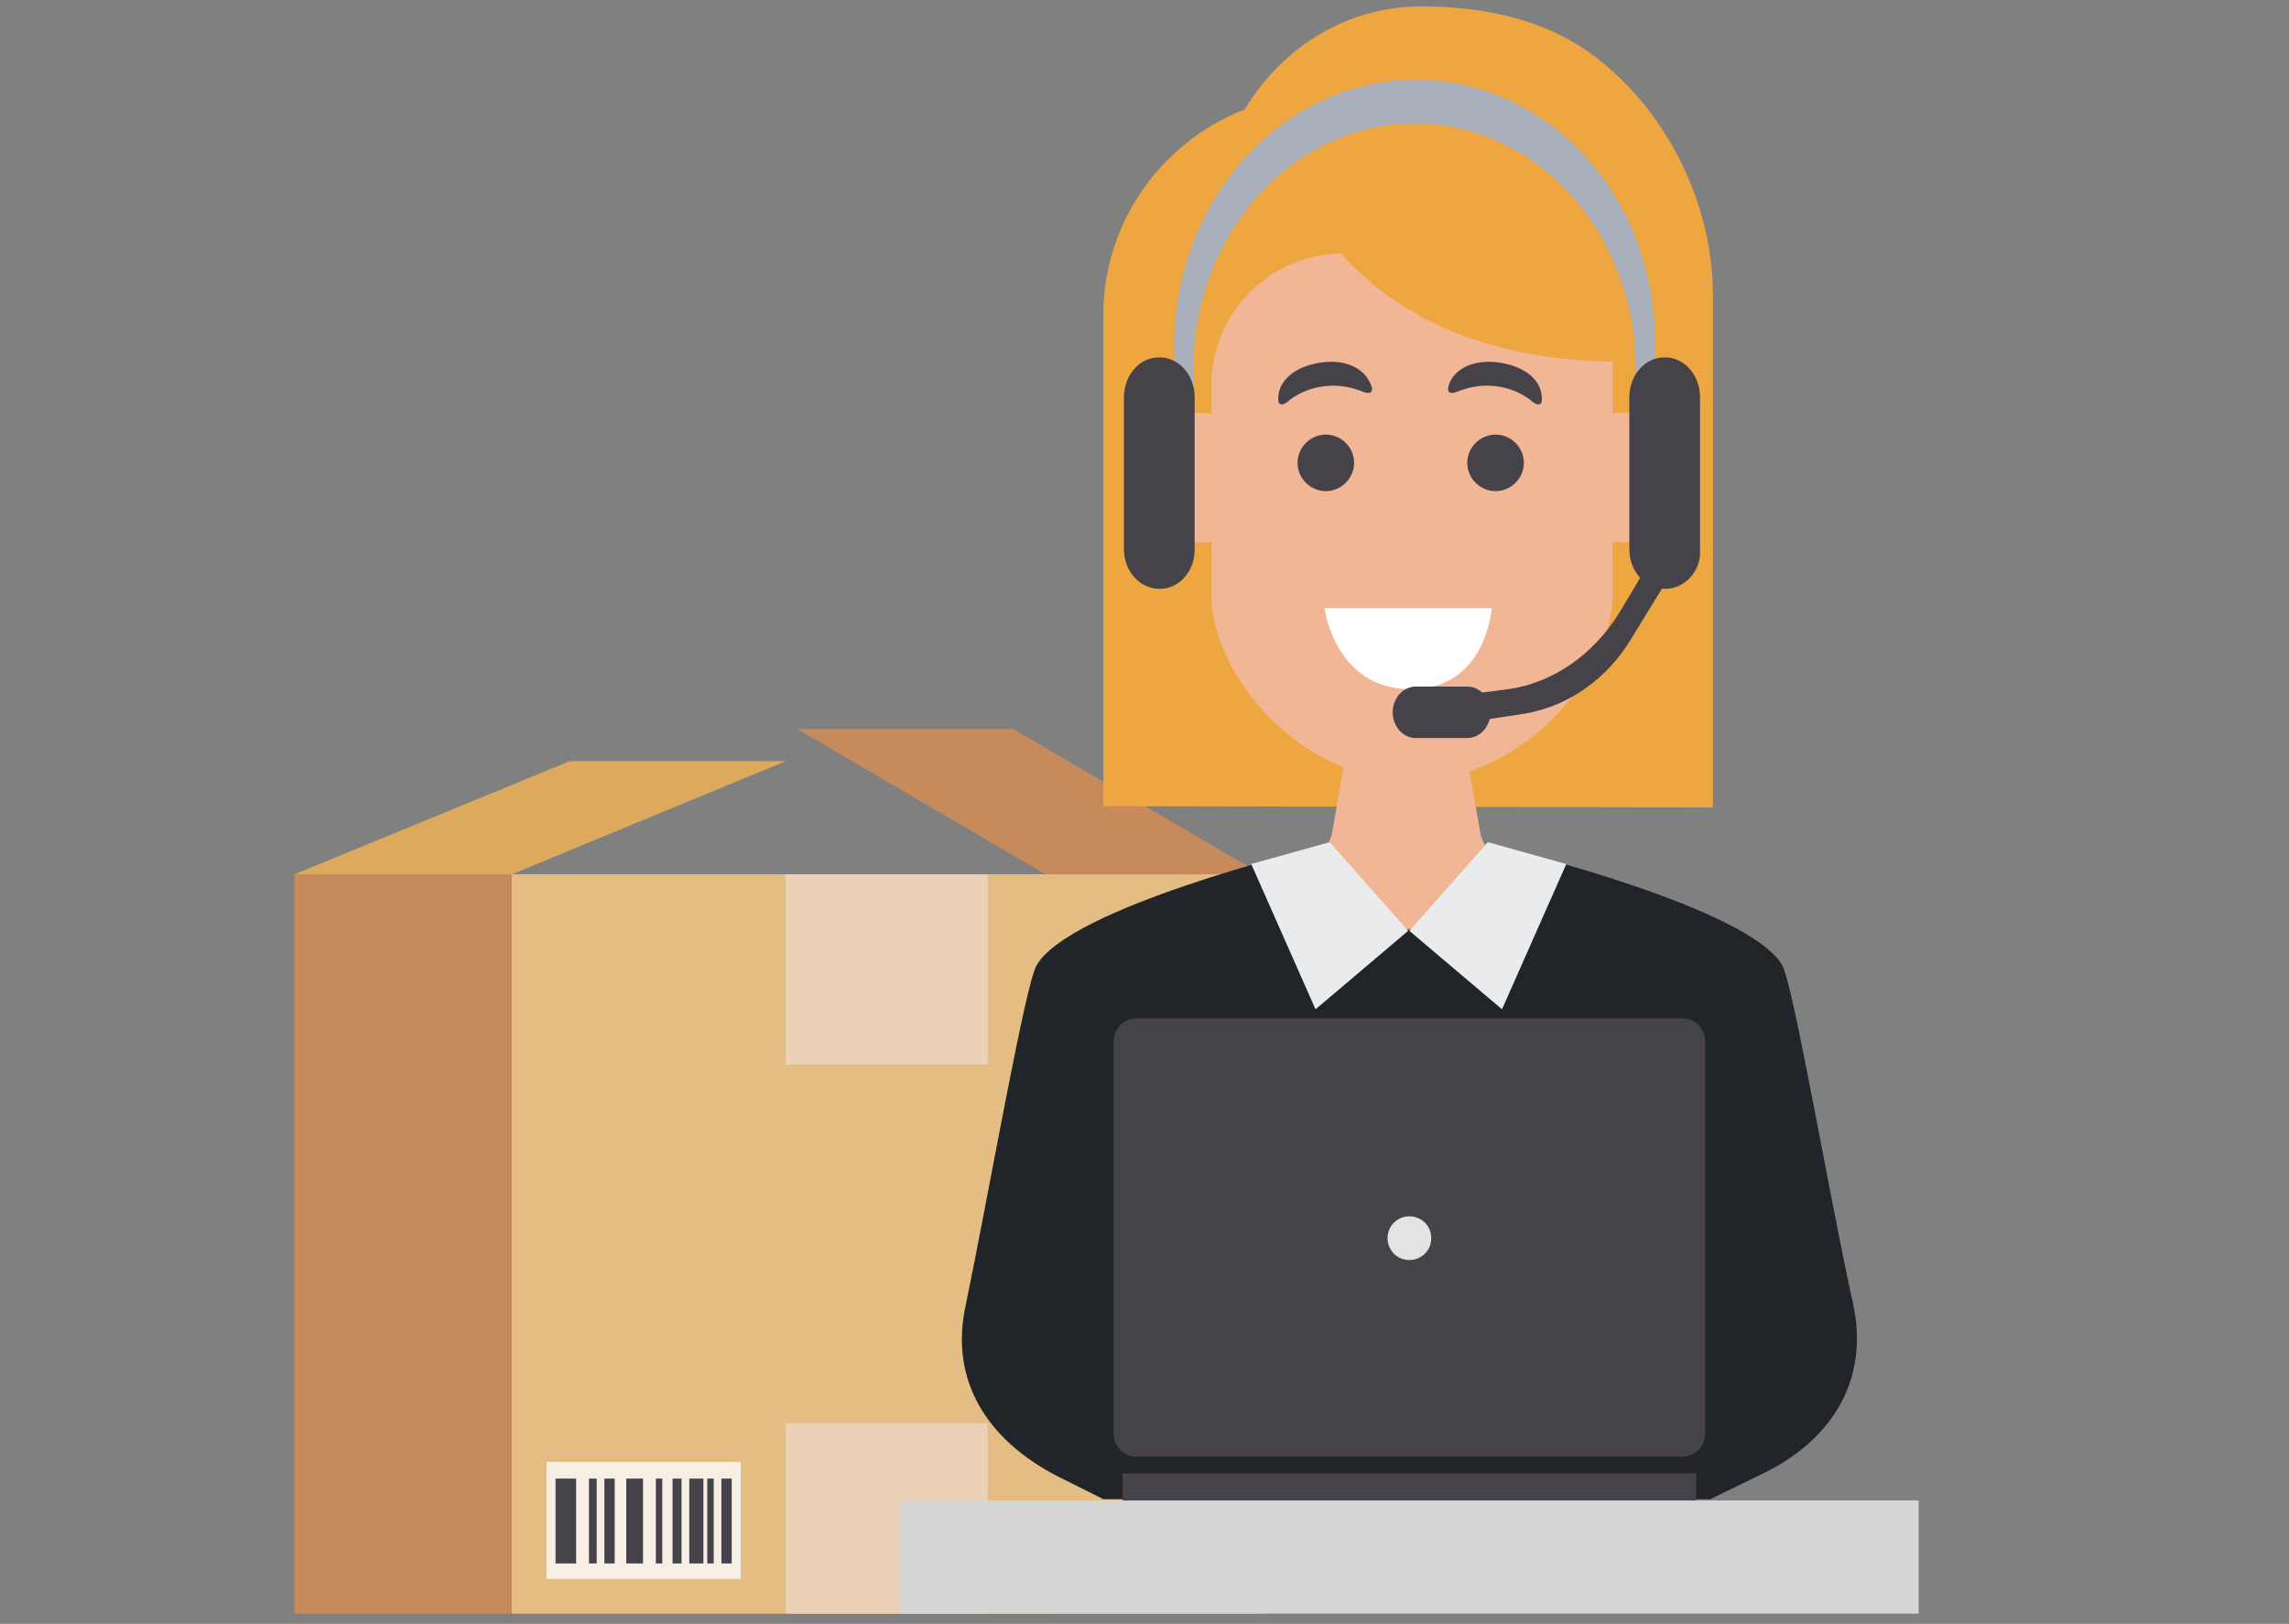 <?xml version="1.0" encoding="utf-8"?>
<!-- Generator: Adobe Illustrator 23.0.2, SVG Export Plug-In . SVG Version: 6.00 Build 0)  -->
<svg version="1.1" id="Calque_1" xmlns="http://www.w3.org/2000/svg" xmlns:xlink="http://www.w3.org/1999/xlink" x="0px" y="0px"
	 viewBox="0 0 178 126.3" style="enable-background:new 0 0 178 126.3;" xml:space="preserve">
<rect x="0" y="0" width="178" height="126.3" fill="#808080" stroke="none"/>
<style type="text/css">
	.st0{fill:#C78B5B;}
	.st1{fill:#DDAA5D;}
	.st2{fill:#E4BD84;}
	.st3{fill:#EAD1B7;}
	.st4{fill:#F7EEE5;}
	.st5{fill:#454349;}
	.st6{fill:#EEA641;}
	.st7{fill:#F0B696;}
	.st8{opacity:0.45;fill:#A2A5A2;enable-background:new    ;}
	.st9{fill:#FFFFFF;}
	.st10{fill:#212529;}
	.st11{fill:#EAEBED;}
	.st12{fill:#AAB0BB;}
	.st13{fill:#D6D6D6;}
	.st14{fill:#232629;}
	.st15{fill:#E3E3E3;}
</style>
<g>
	<polygon class="st0" points="78.8,56.7 62,56.7 81.3,68 98.1,68 	"/>
	<rect x="22.9" y="68" class="st0" width="58.9" height="57.5"/>
	<polygon class="st1" points="61.1,59.2 44.3,59.2 22.9,68 39.8,68 	"/>
	<rect x="39.8" y="68" class="st2" width="58.3" height="57.5"/>
	<rect x="61.1" y="68" class="st3" width="15.7" height="14.8"/>
	<rect x="61.1" y="110.7" class="st3" width="15.7" height="14.8"/>
	<g>
		<rect x="42.5" y="113.7" class="st4" width="15.1" height="9.1"/>
		<g>
			<rect x="43.2" y="115" class="st5" width="1.6" height="6.6"/>
			<rect x="45.8" y="115" class="st5" width="0.6" height="6.6"/>
			<rect x="48.7" y="115" class="st5" width="1.3" height="6.6"/>
			<rect x="47" y="115" class="st5" width="0.8" height="6.6"/>
			<rect x="51" y="115" class="st5" width="0.5" height="6.6"/>
			<rect x="53.6" y="115" class="st5" width="1.1" height="6.6"/>
			<rect x="55" y="115" class="st5" width="0.5" height="6.6"/>
			<rect x="52.3" y="115" class="st5" width="0.7" height="6.6"/>
			<rect x="56.1" y="115" class="st5" width="0.8" height="6.6"/>
		</g>
	</g>
</g>
<g>
	<g>
		<path class="st6" d="M133.2,62.8L133.2,62.8L133.2,62.8V22.9c0-6.1-2.7-12.3-6.9-16.5c-2.3-2.3-6.5-5.9-15.8-5.9
			c-5.8,0-10.8,3.2-13.7,8c-6.4,2.5-11,8.7-11,16v38.2L133.2,62.8L133.2,62.8z"/>
		<path class="st7" d="M117.8,72.3c0.6-1,0.9-2.1,0.9-3.4v-2h-1c-1.3,0-2.4-0.9-2.6-2.2l-1.8-10.3h-7.9l-1.8,10.3
			c-0.2,1.3-1.3,2.2-2.6,2.2h-0.8v2c0,1.2,0.3,2.3,0.9,3.3L117.8,72.3L117.8,72.3z"/>
		<polygon class="st8" points="128.2,97.7 128.2,116.6 130.6,116.6 		"/>
		<polygon class="st8" points="90.4,97.7 90.4,116.6 88,116.6 		"/>
		<path class="st7" d="M125.9,32.1c-0.2,0-0.3,0-0.5,0.1V27c0-4-3.3-7.3-7.3-7.3h-8.3h-5.3c-5.7,0-10.3,4.6-10.3,10.3v2.2
			c-0.2,0-0.3-0.1-0.5-0.1c-3.6,0-4.9,1-4.9,4.8s1.3,5.3,4.9,5.3c0.2,0,0.3,0,0.5-0.1v4.1c0,6.3,6.9,14.5,15.5,14.5h0.1h0.1
			c8.6,0,15.5-8.3,15.5-14.5v-4.1c0.2,0,0.3,0.1,0.5,0.1c3.6,0,4.9-1.4,4.9-5.3C130.9,33,129.5,32.1,125.9,32.1z"/>
		<path class="st5" d="M105.3,36c0,1.2-1,2.2-2.2,2.2s-2.2-1-2.2-2.2s1-2.2,2.2-2.2S105.3,34.8,105.3,36z"/>
		<path class="st5" d="M118.5,36c0,1.2-1,2.2-2.2,2.2s-2.2-1-2.2-2.2s1-2.2,2.2-2.2S118.5,34.8,118.5,36z"/>
		<path class="st9" d="M103,47.3h13c0,0-0.4,6.3-6.3,6.3C103.8,53.6,103,47.3,103,47.3z"/>
		<path class="st10" d="M144.1,101.4c-1.9-8.6-4.6-24.6-5.5-26.3c-2.5-4.5-21.4-9.1-21.4-9.1s0,0,0,0.1L117,66c0,0,0,0.3,0,0.8h-0.5
			c-0.2,0.9-0.7,1.7-1.3,2.4c-0.4,0.4-0.9,0.8-1.4,1c-0.2,0.1-0.4,0.2-0.5,0.3c-0.5,0.6-1.2,1.1-2.1,1.5c-3.6,1.4-7-1.8-8.3-4.9
			c0-0.1-0.1-0.2-0.1-0.3h-0.6c0-0.5,0-0.8,0-0.8l-0.2,0.1V66c0,0-18.9,4.6-21.4,9.1c-0.9,1.6-3.7,17.7-5.5,26.4
			c-1.3,5.9,1.7,10.5,7.1,13.3l3.6,1.8H133l3.9-1.9C142.4,112.1,145.4,107.4,144.1,101.4z"/>
		<polygon class="st11" points="97.3,67.2 102.3,78.5 109.5,72.4 103.4,65.5 		"/>
		<polygon class="st11" points="121.8,67.2 116.8,78.5 109.6,72.4 115.7,65.5 		"/>
		<path class="st5" d="M102.7,28.2L102.7,28.2L102.7,28.2L102.7,28.2L102.7,28.2c-2,0.3-3.4,1.4-3.3,3c0.1,0.4,0.5,0.3,0.9-0.1
			c1.6-1.2,3.7-1.4,5.5-0.7c0.5,0.2,0.9,0.3,0.9-0.2C106.3,28.7,104.7,27.9,102.7,28.2z"/>
		<path class="st5" d="M116.6,28.2L116.6,28.2L116.6,28.2L116.6,28.2L116.6,28.2c2,0.3,3.4,1.4,3.3,3c-0.1,0.4-0.5,0.3-0.9-0.1
			c-1.6-1.2-3.7-1.4-5.5-0.7c-0.5,0.2-0.9,0.3-0.9-0.2C112.9,28.7,114.6,27.9,116.6,28.2z"/>
		<path class="st6" d="M99.4,10.2c0,0,3,18.9,28.8,17.9C128.2,28.1,129.6,4.5,99.4,10.2z"/>
		<g>
			<path class="st12" d="M110.1,6.2c-10.4,0-18.8,9.3-18.8,20.8c0,1,0.1,2,0.2,3h1.4c0-0.4-0.1-0.9-0.1-1.3
				c0-10.5,7.7-19.1,17.2-19.1s17.2,8.5,17.2,19.1c0,0.4,0,0.9-0.1,1.3h1.4c0.1-1,0.2-2,0.2-3C128.9,15.5,120.5,6.2,110.1,6.2z"/>
			<g>
				<g>
					<g>
						<path class="st5" d="M114,56.2l0.2-2.2l3.1-0.4c3.5-0.5,6.6-2.7,8.6-5.9l3.4-5.7l1.7,0.9l-4.1,6.7c-1.9,3.2-4.9,5.3-8.3,5.9
							L114,56.2z"/>
					</g>
					<path class="st5" d="M114.1,57.4h-4c-1,0-1.8-0.9-1.8-2l0,0c0-1.1,0.8-2,1.8-2h4c1,0,1.8,0.9,1.8,2l0,0
						C115.9,56.5,115.1,57.4,114.1,57.4z"/>
				</g>
			</g>
			<path class="st5" d="M129.5,45.8L129.5,45.8c-1.6,0-2.8-1.4-2.8-3.1V30.9c0-1.7,1.2-3.1,2.7-3.1h0.1c1.5,0,2.7,1.4,2.7,3.1v11.9
				C132.3,44.4,131,45.8,129.5,45.8z"/>
			<path class="st5" d="M90.2,45.8L90.2,45.8c-1.6,0-2.8-1.4-2.8-3.1V30.9c0-1.7,1.2-3.1,2.7-3.1h0.1c1.5,0,2.7,1.4,2.7,3.1v11.9
				C92.9,44.4,91.7,45.8,90.2,45.8z"/>
		</g>
	</g>
	<rect x="70" y="116.7" class="st13" width="79.2" height="8.8"/>
	<g>
		<rect x="90.6" y="112.8" class="st14" width="37.9" height="2"/>
		<path class="st5" d="M130.8,79.2H88.4c-1,0-1.8,0.8-1.8,1.8v0.8v29.7c0,1,0.8,1.8,1.8,1.8h42.4c1,0,1.8-0.8,1.8-1.8V81.8V81
			C132.6,80,131.8,79.2,130.8,79.2z"/>
		<rect x="87.3" y="114.6" class="st5" width="44.6" height="2.1"/>
		<path class="st15" d="M111.3,96.3c0,1-0.8,1.7-1.7,1.7c-1,0-1.7-0.8-1.7-1.7c0-1,0.8-1.7,1.7-1.7
			C110.5,94.6,111.3,95.3,111.3,96.3z"/>
	</g>
</g>
</svg>
